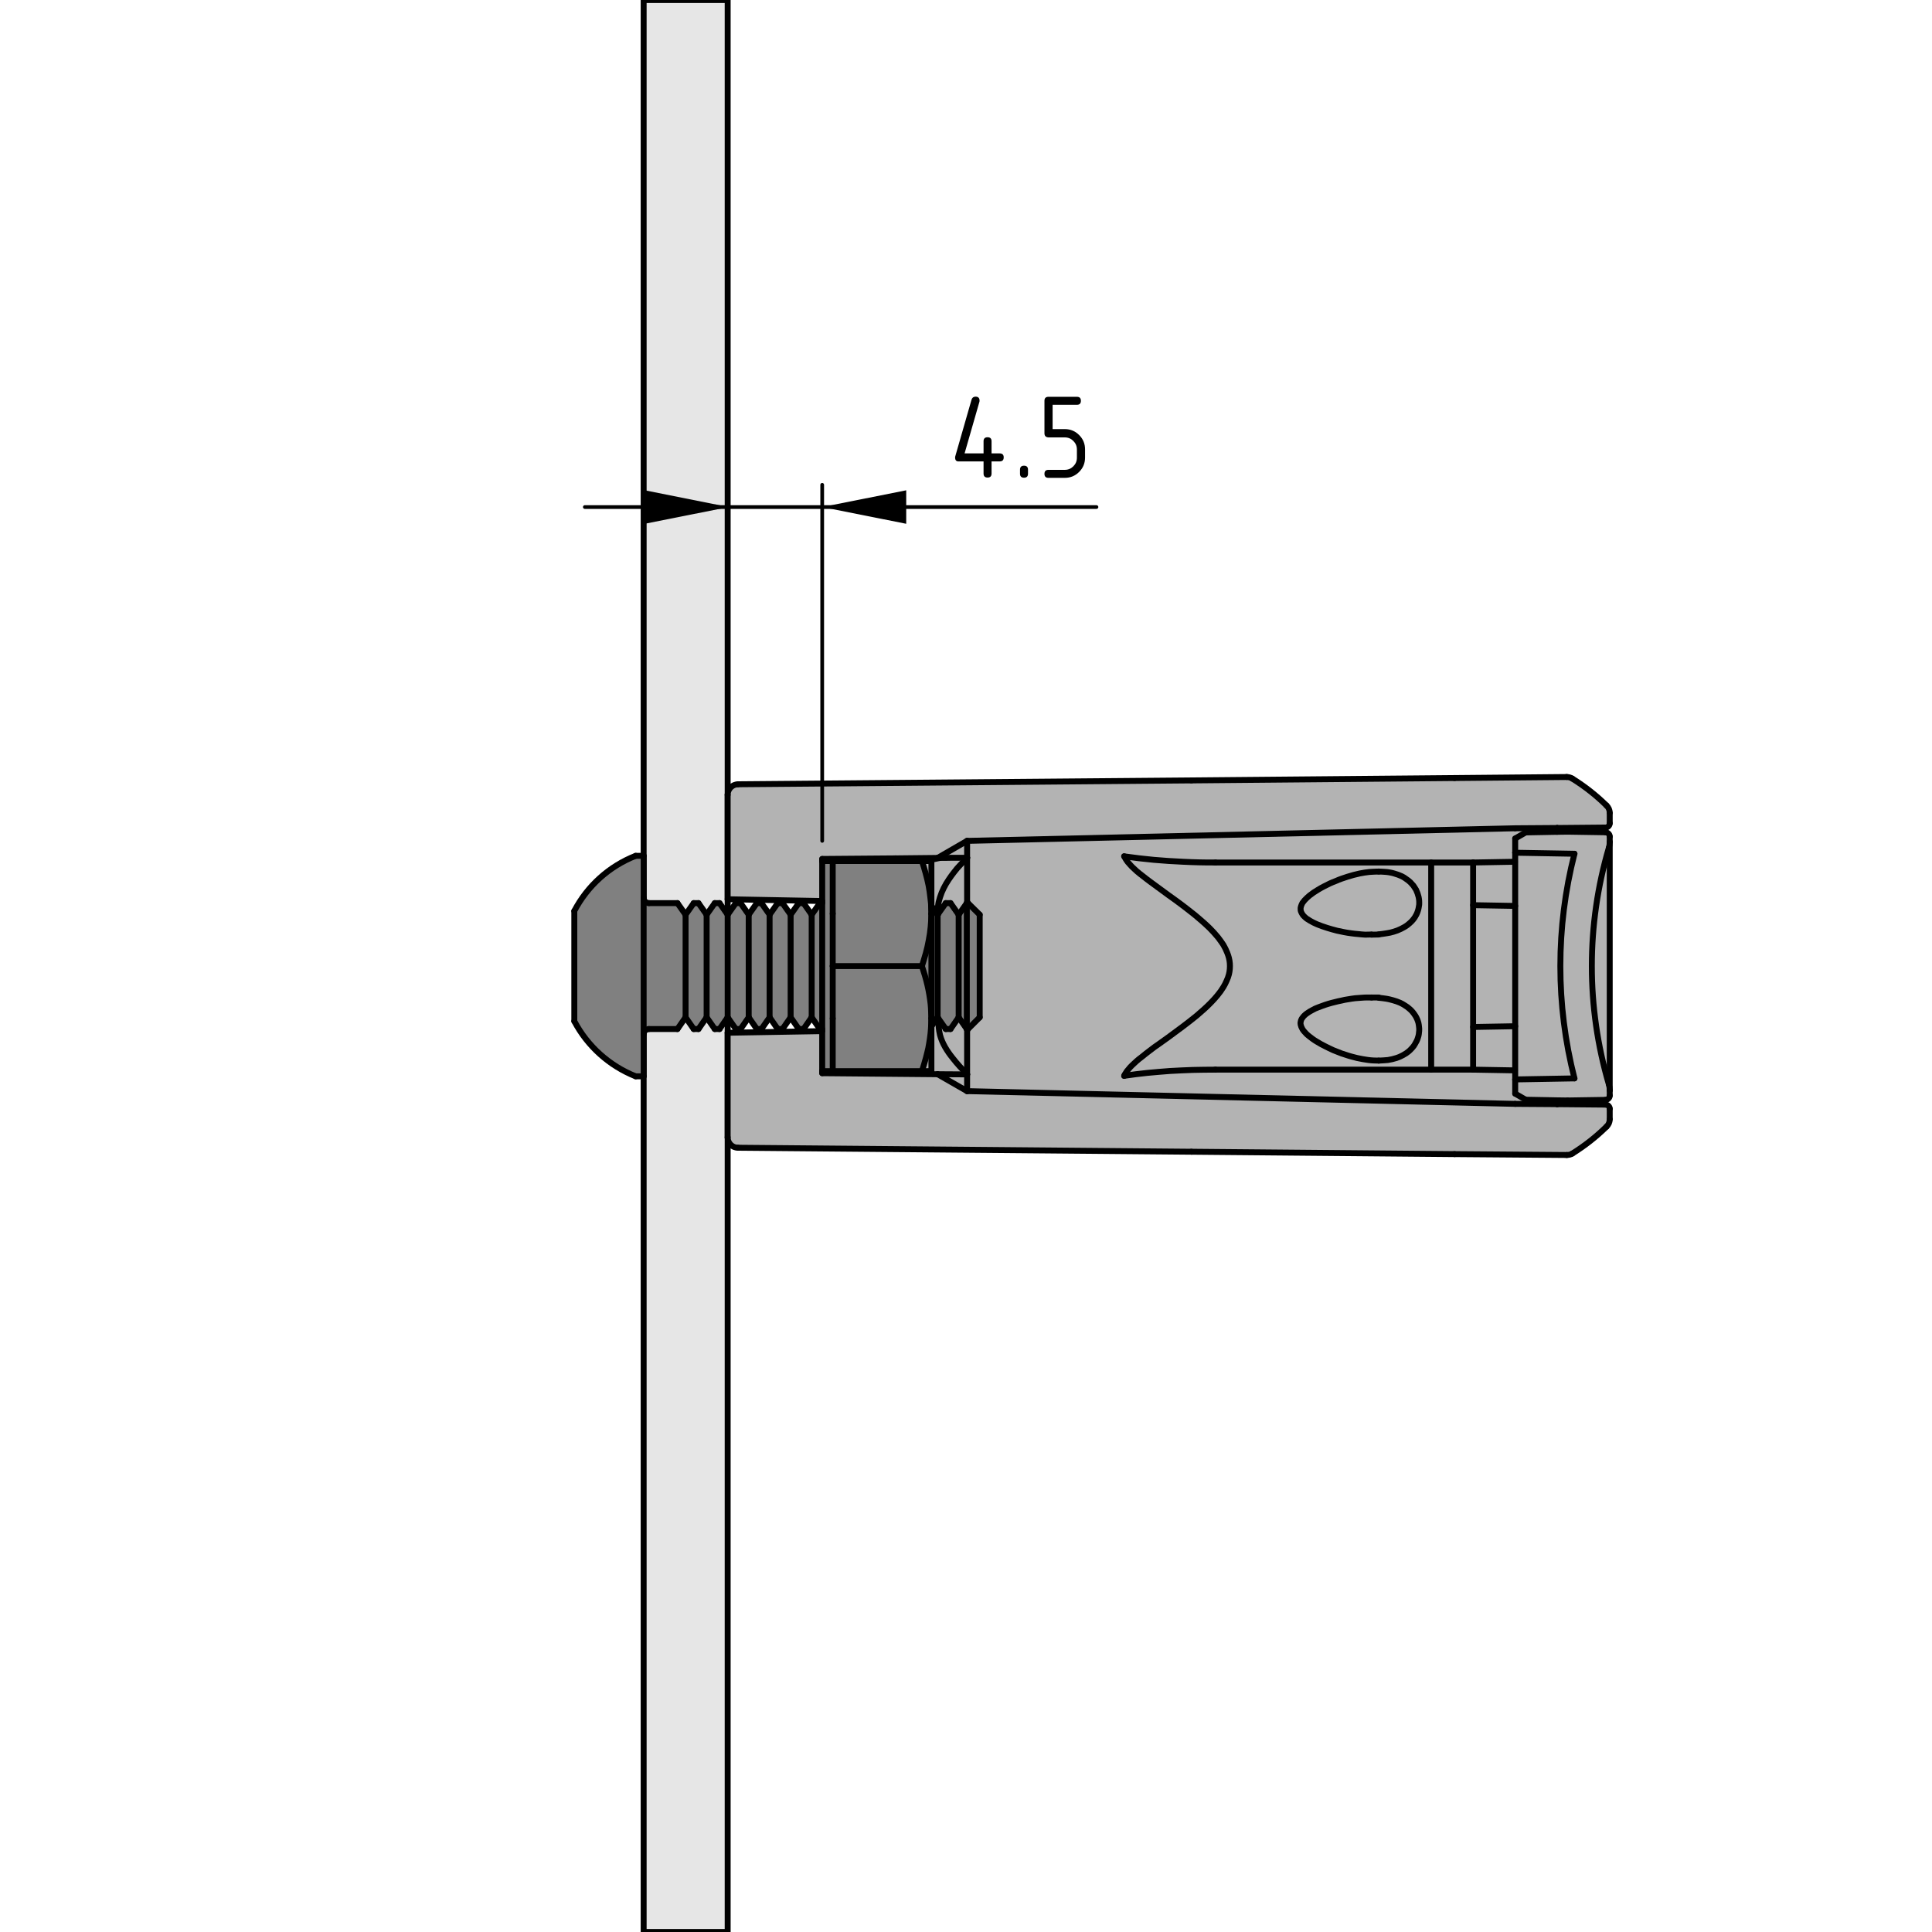 <?xml version="1.0" encoding="utf-8"?>
<!-- Generator: Adobe Illustrator 19.2.1, SVG Export Plug-In . SVG Version: 6.00 Build 0)  -->
<svg version="1.1" xmlns="http://www.w3.org/2000/svg" xmlns:xlink="http://www.w3.org/1999/xlink" x="0px" y="0px"
	 viewBox="0 0 130.39 130.39" style="enable-background:new 0 0 130.39 130.39;" xml:space="preserve">
<style type="text/css">
	.st0{fill:#E6E6E6;stroke:#000000;stroke-width:0.4;stroke-linecap:round;stroke-linejoin:round;}
	.st1{fill:#B3B3B3;}
	.st2{fill:#808080;}
	.st3{fill:none;stroke:#000000;stroke-width:0.4;stroke-linecap:round;stroke-linejoin:round;stroke-miterlimit:10;}
	.st4{fill:none;stroke:#000000;stroke-width:0.25;stroke-linecap:round;stroke-linejoin:round;stroke-miterlimit:10;}
</style>
<g id="Kontur">
	<rect x="43.44" class="st0" width="5.67" height="130.39"/>
	<g id="XMLID_1_">
		<g>
			<path class="st1" d="M108.64,74.83v0.71c0,0.19-0.08,0.37-0.22,0.5c-0.7,0.69-1.47,1.29-2.3,1.81c-0.11,0.07-0.24,0.1-0.38,0.1
				l-7.57-0.06l-17.76-0.16l-30.6-0.27c-0.39,0-0.7-0.31-0.7-0.7V69.7l6.38-0.11v2.7v0.14l7.79,0.07l1.99,1.14l36.99,0.86l2.83,0.02
				l3.27,0.03C108.51,74.55,108.64,74.68,108.64,74.83z"/>
			<path class="st1" d="M108.64,73.58v0.36c0,0.16-0.13,0.28-0.28,0.29l-2.56,0.04l-0.71-0.01l-2.12-0.04l-0.71-0.41v-0.96l4-0.07
				c-1.27-4.97-1.27-10.19,0-15.16l-4-0.07v-0.96l0.71-0.41l2.12-0.04l0.71-0.01l2.56,0.04c0.15,0.01,0.28,0.13,0.28,0.29v0.36
				c0,0.13-0.02,0.27-0.06,0.4c-1.53,5.21-1.53,10.75,0,15.96C108.62,73.31,108.64,73.45,108.64,73.58z"/>
			<path class="st1" d="M108.64,56.82v16.76c0-0.13-0.02-0.27-0.06-0.4c-1.53-5.21-1.53-10.75,0-15.96
				C108.62,57.09,108.64,56.95,108.64,56.82z"/>
			<path class="st1" d="M108.64,54.86v0.7c0,0.16-0.13,0.29-0.28,0.29l-3.27,0.03l-2.83,0.02l-36.99,0.85l-1.99,1.15l-2.83,0.03
				l-4.96,0.04v0.14v2.7l-6.38-0.12v-7.05c0-0.39,0.31-0.7,0.7-0.71l30.6-0.26l17.76-0.16l7.57-0.07c0.14,0,0.27,0.04,0.38,0.11
				c0.83,0.52,1.6,1.12,2.3,1.81C108.56,54.49,108.64,54.67,108.64,54.86z"/>
			<path class="st1" d="M102.26,57.55l4,0.07c-1.27,4.97-1.27,10.19,0,15.16l-4,0.07v-0.61v-2.98v-8.12v-2.98V57.55z"/>
			<path class="st1" d="M105.09,74.26v0.26l-2.83-0.02l-36.99-0.86v-1.13v-3.06h0.06l0.79-0.79v-6.93l-0.79-0.78h-0.06v-3.06v-1.14
				l36.99-0.85l2.83-0.02v0.26l-2.12,0.04l-0.71,0.41v0.96v0.61h-0.02l-2.82,0.05c-0.94,0-1.88,0-2.83,0c-1,0-2,0-3.01,0
				c-1.94,0-3.89,0-5.84,0c-0.95,0-1.9,0-2.85,0c-0.96,0-1.91,0-2.86,0c-0.37,0-0.73,0-1.09-0.01c-0.37-0.01-0.73-0.02-1.09-0.04
				c-0.66-0.03-1.32-0.07-1.98-0.13c-0.65-0.06-1.31-0.14-1.96-0.23c-0.02,0-0.03-0.01-0.04-0.01c0.07,0.13,0.13,0.25,0.23,0.37
				c0.01,0.02,0.02,0.04,0.04,0.05c0.08,0.1,0.17,0.19,0.26,0.29c0.1,0.1,0.2,0.19,0.31,0.29c0.14,0.12,0.29,0.24,0.45,0.36
				c0.07,0.06,0.15,0.12,0.23,0.18c0.08,0.06,0.16,0.12,0.24,0.18c0.16,0.12,0.32,0.24,0.49,0.36c0.24,0.18,0.49,0.36,0.75,0.55
				c0.25,0.18,0.51,0.36,0.76,0.55c0.23,0.17,0.46,0.35,0.69,0.53c0.23,0.17,0.45,0.36,0.67,0.55c0.22,0.18,0.43,0.38,0.64,0.58
				c0.2,0.2,0.4,0.42,0.58,0.64c0.12,0.16,0.24,0.32,0.35,0.49c0.1,0.17,0.19,0.35,0.26,0.53c0.05,0.12,0.09,0.24,0.12,0.36
				c0.03,0.12,0.05,0.24,0.06,0.36c0.01,0.13,0.01,0.26,0,0.38c-0.01,0.13-0.03,0.25-0.06,0.37c-0.04,0.15-0.09,0.3-0.16,0.44
				c-0.06,0.14-0.13,0.28-0.21,0.41c-0.12,0.2-0.25,0.38-0.4,0.56c-0.14,0.17-0.29,0.34-0.45,0.5c-0.3,0.31-0.63,0.6-0.96,0.88
				c-0.32,0.26-0.64,0.51-0.96,0.75c-0.32,0.24-0.65,0.48-0.96,0.71c-0.21,0.15-0.42,0.3-0.63,0.45c-0.1,0.07-0.2,0.14-0.3,0.21
				c-0.1,0.08-0.2,0.15-0.29,0.22c-0.2,0.15-0.38,0.29-0.56,0.44c-0.13,0.09-0.24,0.19-0.36,0.29c-0.05,0.05-0.1,0.09-0.15,0.14
				c-0.05,0.05-0.1,0.1-0.15,0.14c-0.1,0.1-0.19,0.19-0.26,0.29c-0.06,0.06-0.11,0.13-0.15,0.2c-0.05,0.06-0.08,0.13-0.11,0.19
				c0,0.01-0.01,0.02-0.01,0.03c0.01-0.01,0.02-0.01,0.04-0.01c0.5-0.07,1.01-0.14,1.52-0.19c0.51-0.05,1.02-0.09,1.53-0.13
				c0.51-0.03,1.02-0.05,1.53-0.07c0.51-0.01,1.02-0.02,1.54-0.02c1.9,0,3.81,0,5.71,0c2.96,0,5.9,0,8.85,0c0.94,0,1.89,0,2.83,0
				l2.82,0.05h0.02v0.61v0.96l0.71,0.41L105.09,74.26z"/>
			<polygon class="st1" points="102.26,69.26 102.26,72.24 102.24,72.24 99.42,72.19 99.42,69.31 			"/>
			<polygon class="st1" points="102.26,61.14 102.26,69.26 99.42,69.31 99.42,61.09 			"/>
			<polygon class="st1" points="102.26,58.16 102.26,61.14 99.42,61.09 99.42,58.21 102.24,58.16 			"/>
			<path class="st1" d="M99.42,69.31v2.88c-0.94,0-1.89,0-2.83,0V58.21c0.95,0,1.89,0,2.83,0v2.88V69.31z"/>
			<path class="st1" d="M91.86,67.34c-0.13,0.01-0.27,0.02-0.4,0.03c-0.15,0.02-0.31,0.04-0.47,0.07c-0.15,0.02-0.31,0.05-0.46,0.09
				c-0.15,0.03-0.3,0.06-0.44,0.1c-0.15,0.03-0.3,0.08-0.45,0.12c-0.15,0.05-0.3,0.09-0.44,0.15c-0.15,0.05-0.29,0.11-0.44,0.17
				c-0.06,0.03-0.12,0.07-0.19,0.1c-0.12,0.06-0.25,0.14-0.36,0.22c-0.06,0.04-0.11,0.08-0.16,0.13c-0.04,0.04-0.08,0.07-0.11,0.12
				c-0.03,0.04-0.06,0.08-0.09,0.12c-0.01,0.03-0.03,0.06-0.04,0.09s-0.02,0.06-0.02,0.09c-0.01,0.03-0.02,0.07-0.02,0.11
				c0,0.03,0.01,0.07,0.01,0.1c0.01,0.04,0.02,0.07,0.03,0.1c0.01,0.04,0.02,0.07,0.04,0.1c0.02,0.04,0.04,0.08,0.06,0.12
				c0.05,0.08,0.11,0.15,0.17,0.21c0.03,0.04,0.06,0.07,0.09,0.1c0.07,0.06,0.13,0.12,0.2,0.17c0.07,0.06,0.14,0.11,0.21,0.16
				c0.09,0.07,0.19,0.13,0.29,0.19c0.18,0.11,0.37,0.22,0.56,0.31c0.19,0.1,0.37,0.18,0.56,0.27c0.19,0.08,0.37,0.15,0.56,0.22
				c0.09,0.03,0.19,0.06,0.28,0.09c0.13,0.05,0.26,0.08,0.39,0.12c0.25,0.07,0.5,0.13,0.75,0.17c0.24,0.04,0.48,0.08,0.72,0.09
				c0.12,0,0.24,0.01,0.36,0.01c0.21-0.01,0.42-0.02,0.62-0.04c0.2-0.03,0.4-0.08,0.59-0.14c0.15-0.05,0.29-0.11,0.43-0.19
				c0.14-0.07,0.27-0.16,0.39-0.26c0.08-0.07,0.16-0.15,0.24-0.24c0.07-0.08,0.14-0.17,0.19-0.27c0.08-0.13,0.15-0.27,0.19-0.42
				c0.05-0.14,0.07-0.3,0.08-0.45c0.01-0.09,0-0.18-0.01-0.27c-0.01-0.09-0.02-0.17-0.04-0.26c-0.04-0.16-0.11-0.32-0.19-0.46
				c-0.06-0.1-0.13-0.19-0.2-0.28c-0.06-0.08-0.14-0.15-0.22-0.22c-0.09-0.08-0.19-0.16-0.3-0.22c-0.1-0.07-0.21-0.13-0.32-0.18
				c-0.15-0.07-0.31-0.12-0.48-0.17c-0.08-0.02-0.15-0.04-0.23-0.06c-0.09-0.02-0.17-0.04-0.25-0.05c-0.16-0.03-0.33-0.04-0.49-0.06
				H91.86z M96.59,58.21v13.98c-2.95,0-5.89,0-8.85,0c-1.9,0-3.81,0-5.71,0c-0.52,0-1.03,0.01-1.54,0.02
				c-0.51,0.02-1.02,0.04-1.53,0.07c-0.51,0.04-1.02,0.08-1.53,0.13c-0.51,0.05-1.02,0.12-1.52,0.19c-0.02,0-0.03,0-0.04,0.01
				c0-0.01,0.01-0.02,0.01-0.03c0.03-0.06,0.06-0.13,0.11-0.19c0.04-0.07,0.09-0.14,0.15-0.2c0.07-0.1,0.16-0.19,0.26-0.29
				c0.05-0.04,0.1-0.09,0.15-0.14c0.05-0.05,0.1-0.09,0.15-0.14c0.12-0.1,0.23-0.2,0.36-0.29c0.18-0.15,0.36-0.29,0.56-0.44
				c0.09-0.07,0.19-0.14,0.29-0.22c0.1-0.07,0.2-0.14,0.3-0.21c0.21-0.15,0.42-0.3,0.63-0.45c0.31-0.23,0.64-0.47,0.96-0.71
				c0.32-0.24,0.64-0.49,0.96-0.75c0.33-0.28,0.66-0.57,0.96-0.88c0.16-0.16,0.31-0.33,0.45-0.5c0.15-0.18,0.28-0.36,0.4-0.56
				c0.08-0.13,0.15-0.27,0.21-0.41c0.07-0.14,0.12-0.29,0.16-0.44c0.03-0.12,0.05-0.24,0.06-0.37c0.01-0.12,0.01-0.25,0-0.38
				c-0.01-0.12-0.03-0.24-0.06-0.36c-0.03-0.12-0.07-0.24-0.12-0.36c-0.07-0.18-0.16-0.36-0.26-0.53c-0.11-0.17-0.23-0.33-0.35-0.49
				c-0.18-0.22-0.38-0.44-0.58-0.64c-0.21-0.2-0.42-0.4-0.64-0.58c-0.22-0.19-0.44-0.38-0.67-0.55c-0.23-0.18-0.46-0.36-0.69-0.53
				c-0.25-0.19-0.51-0.37-0.76-0.55c-0.26-0.19-0.51-0.37-0.75-0.55c-0.17-0.12-0.33-0.24-0.49-0.36c-0.08-0.06-0.16-0.12-0.24-0.18
				c-0.08-0.06-0.16-0.12-0.23-0.18c-0.16-0.12-0.31-0.24-0.45-0.36c-0.11-0.1-0.21-0.19-0.31-0.29c-0.09-0.1-0.18-0.19-0.26-0.29
				c-0.02-0.01-0.03-0.03-0.04-0.05c-0.1-0.12-0.16-0.24-0.23-0.37c0.01,0,0.02,0.01,0.04,0.01c0.65,0.09,1.31,0.17,1.96,0.23
				c0.66,0.06,1.32,0.1,1.98,0.13c0.36,0.02,0.72,0.03,1.09,0.04c0.36,0.01,0.72,0.01,1.09,0.01c0.95,0,1.9,0,2.86,0
				c0.95,0,1.9,0,2.85,0c1.95,0,3.9,0,5.84,0C94.59,58.21,95.59,58.21,96.59,58.21z M95.78,61.06c0-0.09,0.01-0.18,0-0.27
				c-0.01-0.09-0.02-0.18-0.04-0.26c-0.04-0.17-0.1-0.33-0.17-0.48c-0.06-0.1-0.12-0.19-0.18-0.28c-0.07-0.08-0.14-0.16-0.21-0.23
				c-0.09-0.08-0.18-0.16-0.28-0.22c-0.09-0.07-0.19-0.13-0.29-0.18c-0.17-0.08-0.34-0.14-0.52-0.19c-0.08-0.03-0.17-0.04-0.25-0.06
				c-0.09-0.02-0.18-0.03-0.26-0.04c-0.18-0.02-0.36-0.02-0.53-0.03c-0.22,0.01-0.43,0.01-0.64,0.03s-0.43,0.06-0.64,0.1
				c-0.28,0.06-0.55,0.13-0.83,0.22c-0.13,0.04-0.26,0.09-0.39,0.13c-0.14,0.05-0.27,0.1-0.4,0.16c-0.27,0.1-0.53,0.22-0.79,0.36
				c-0.14,0.07-0.28,0.15-0.41,0.23c-0.07,0.04-0.13,0.08-0.19,0.12c-0.07,0.04-0.13,0.08-0.19,0.13c-0.13,0.09-0.25,0.18-0.36,0.29
				c-0.11,0.1-0.22,0.22-0.31,0.35c-0.04,0.08-0.08,0.16-0.1,0.24c-0.02,0.07-0.03,0.14-0.02,0.21c0,0.08,0.03,0.16,0.07,0.23
				c0.03,0.07,0.08,0.13,0.13,0.19c0.06,0.07,0.14,0.13,0.21,0.19c0.08,0.05,0.16,0.1,0.24,0.15c0.15,0.09,0.3,0.16,0.46,0.23
				c0.22,0.09,0.44,0.17,0.67,0.24c0.22,0.07,0.44,0.13,0.67,0.19c0.33,0.07,0.65,0.14,0.98,0.18c0.15,0.02,0.31,0.04,0.46,0.05
				c0.16,0.02,0.31,0.03,0.47,0.04c0.14,0,0.28-0.01,0.42-0.01l0.49-0.01c0.17-0.02,0.34-0.04,0.51-0.07
				c0.17-0.02,0.33-0.06,0.5-0.11s0.33-0.11,0.49-0.19c0.16-0.08,0.31-0.16,0.45-0.27c0.09-0.07,0.18-0.15,0.26-0.23
				c0.08-0.08,0.15-0.17,0.22-0.27c0.08-0.12,0.15-0.26,0.2-0.41C95.73,61.37,95.76,61.21,95.78,61.06z"/>
			<path class="st1" d="M95.77,69.3c0.01,0.09,0.02,0.18,0.01,0.27c-0.01,0.15-0.03,0.31-0.08,0.45c-0.04,0.15-0.11,0.29-0.19,0.42
				c-0.05,0.1-0.12,0.19-0.19,0.27c-0.08,0.09-0.16,0.17-0.24,0.24c-0.12,0.1-0.25,0.19-0.39,0.26c-0.14,0.08-0.28,0.14-0.43,0.19
				c-0.19,0.06-0.39,0.11-0.59,0.14c-0.2,0.02-0.41,0.03-0.62,0.04c-0.12,0-0.24-0.01-0.36-0.01c-0.24-0.01-0.48-0.05-0.72-0.09
				c-0.25-0.04-0.5-0.1-0.75-0.17c-0.13-0.04-0.26-0.07-0.39-0.12c-0.09-0.03-0.19-0.06-0.28-0.09c-0.19-0.07-0.37-0.14-0.56-0.22
				c-0.19-0.09-0.37-0.17-0.56-0.27c-0.19-0.09-0.38-0.2-0.56-0.31c-0.1-0.06-0.2-0.12-0.29-0.19c-0.07-0.05-0.14-0.1-0.21-0.16
				c-0.07-0.05-0.13-0.11-0.2-0.17c-0.03-0.03-0.06-0.06-0.09-0.1c-0.06-0.06-0.12-0.13-0.17-0.21c-0.02-0.04-0.04-0.08-0.06-0.12
				c-0.02-0.03-0.03-0.06-0.04-0.1c-0.01-0.03-0.02-0.06-0.03-0.1c0-0.03-0.01-0.07-0.01-0.1c0-0.04,0.01-0.08,0.02-0.11
				c0-0.03,0.01-0.06,0.02-0.09s0.03-0.06,0.04-0.09c0.03-0.04,0.06-0.08,0.09-0.12c0.03-0.05,0.07-0.08,0.11-0.12
				c0.05-0.05,0.1-0.09,0.16-0.13c0.11-0.08,0.24-0.16,0.36-0.22c0.07-0.03,0.13-0.07,0.19-0.1c0.15-0.06,0.29-0.12,0.44-0.17
				c0.14-0.06,0.29-0.1,0.44-0.15c0.15-0.04,0.3-0.09,0.45-0.12c0.14-0.04,0.29-0.07,0.44-0.1c0.15-0.04,0.31-0.07,0.46-0.09
				c0.16-0.03,0.32-0.05,0.47-0.07c0.13-0.01,0.27-0.02,0.4-0.03h1.19c0.16,0.02,0.33,0.03,0.49,0.06c0.08,0.01,0.16,0.03,0.25,0.05
				c0.08,0.02,0.15,0.04,0.23,0.06c0.17,0.05,0.33,0.1,0.48,0.17c0.11,0.05,0.22,0.11,0.32,0.18c0.11,0.06,0.21,0.14,0.3,0.22
				c0.08,0.07,0.16,0.14,0.22,0.22c0.07,0.09,0.14,0.18,0.2,0.28c0.08,0.14,0.15,0.3,0.19,0.46C95.75,69.13,95.76,69.21,95.77,69.3z
				"/>
			<path class="st1" d="M95.78,60.79c0.01,0.09,0,0.18,0,0.27c-0.02,0.15-0.05,0.31-0.1,0.45c-0.05,0.15-0.12,0.29-0.2,0.41
				c-0.07,0.1-0.14,0.19-0.22,0.27c-0.08,0.08-0.17,0.16-0.26,0.23c-0.14,0.11-0.29,0.19-0.45,0.27c-0.16,0.08-0.32,0.14-0.49,0.19
				s-0.33,0.09-0.5,0.11c-0.17,0.03-0.34,0.05-0.51,0.07l-0.49,0.01c-0.14,0-0.28,0.01-0.42,0.01c-0.16-0.01-0.31-0.02-0.47-0.04
				c-0.15-0.01-0.31-0.03-0.46-0.05c-0.33-0.04-0.65-0.11-0.98-0.18c-0.23-0.06-0.45-0.12-0.67-0.19c-0.23-0.07-0.45-0.15-0.67-0.24
				c-0.16-0.07-0.31-0.14-0.46-0.23c-0.08-0.05-0.16-0.1-0.24-0.15c-0.07-0.06-0.15-0.12-0.21-0.19c-0.05-0.06-0.1-0.12-0.13-0.19
				c-0.04-0.07-0.07-0.15-0.07-0.23c-0.01-0.07,0-0.14,0.02-0.21c0.02-0.08,0.06-0.16,0.1-0.24c0.09-0.13,0.2-0.25,0.31-0.35
				c0.11-0.11,0.23-0.2,0.36-0.29c0.06-0.05,0.12-0.09,0.19-0.13c0.06-0.04,0.12-0.08,0.19-0.12c0.13-0.08,0.27-0.16,0.41-0.23
				c0.26-0.14,0.52-0.26,0.79-0.36c0.13-0.06,0.26-0.11,0.4-0.16c0.13-0.04,0.26-0.09,0.39-0.13c0.28-0.09,0.55-0.16,0.83-0.22
				c0.21-0.04,0.43-0.08,0.64-0.1s0.42-0.02,0.64-0.03c0.17,0.01,0.35,0.01,0.53,0.03c0.08,0.01,0.17,0.02,0.26,0.04
				c0.08,0.02,0.17,0.03,0.25,0.06c0.18,0.05,0.35,0.11,0.52,0.19c0.1,0.05,0.2,0.11,0.29,0.18c0.1,0.06,0.19,0.14,0.28,0.22
				c0.07,0.07,0.14,0.15,0.21,0.23c0.06,0.09,0.12,0.18,0.18,0.28c0.07,0.15,0.13,0.31,0.17,0.48
				C95.76,60.61,95.77,60.7,95.78,60.79z"/>
			<polygon class="st2" points="66.12,61.73 66.12,68.66 65.33,69.45 65.27,69.45 65.25,69.45 65.25,60.95 65.27,60.95 65.33,60.95 
							"/>
			<path class="st1" d="M65.27,72.51v1.13l-1.99-1.14c0.01,0,0.01,0,0.02,0c0.04,0,0.19,0,0.39,0
				C64.08,72.5,64.67,72.51,65.27,72.51z"/>
			<path class="st1" d="M65.27,69.45v3.06c-0.34-0.36-0.68-0.72-0.98-1.11c-0.38-0.47-0.7-0.99-0.85-1.55
				c-0.09-0.36-0.11-0.75-0.12-1.13l0.51,0.73h0.32l0.55-0.79l0.55,0.79H65.27z"/>
			<path class="st1" d="M65.27,57.89v3.06h-0.02l-0.55,0.78l-0.55-0.78h-0.32L63.3,61.7c-0.01-0.16-0.01-0.32,0-0.48
				c0.01-0.11,0.03-0.23,0.05-0.34c0.03-0.11,0.06-0.22,0.09-0.32c0.07-0.22,0.15-0.42,0.25-0.62c0.1-0.2,0.21-0.39,0.34-0.58
				c0.11-0.17,0.24-0.34,0.37-0.51c0.13-0.17,0.27-0.34,0.42-0.49C64.97,58.2,65.12,58.04,65.27,57.89z"/>
			<path class="st1" d="M65.27,56.75v1.14c-0.34,0-0.68,0-0.98,0c-0.36,0.01-0.66,0.01-0.83,0.01c-0.01,0-0.01,0-0.02,0
				c-0.09,0-0.12,0-0.16,0L65.27,56.75z"/>
			<path class="st1" d="M65.27,57.89c-0.15,0.15-0.3,0.31-0.45,0.47c-0.15,0.15-0.29,0.32-0.42,0.49c-0.13,0.17-0.26,0.34-0.37,0.51
				c-0.13,0.19-0.24,0.38-0.34,0.58c-0.1,0.2-0.18,0.4-0.25,0.62c-0.03,0.1-0.06,0.21-0.09,0.32c-0.02,0.11-0.04,0.23-0.05,0.34
				c-0.01,0.16-0.01,0.32,0,0.48v0.01l-0.02,0.02l-0.42-0.6v-3.02c-0.01,0-0.02,0-0.05,0c-0.03,0-0.08,0-0.14,0
				c-0.06,0-0.14,0-0.22,0l0.99-0.21c0.01,0,0.01,0,0.02,0c0.17,0,0.47,0,0.83-0.01C64.59,57.89,64.93,57.89,65.27,57.89z"/>
			<path class="st1" d="M65.27,72.51c-0.6,0-1.19-0.01-1.58-0.01c-0.2,0-0.35,0-0.39,0c-0.01,0-0.01,0-0.02,0l-7.79-0.07v-0.14h0.71
				h6.02c0.09,0,0.18,0,0.25,0c0.08,0,0.14,0,0.2,0c0.1,0,0.17,0,0.19,0v-3.02l0.42-0.61l0.04,0.06c0.01,0.38,0.03,0.77,0.12,1.13
				c0.15,0.56,0.47,1.08,0.85,1.55C64.59,71.79,64.93,72.15,65.27,72.51z"/>
			<polygon class="st2" points="65.25,60.95 65.25,69.45 64.7,68.66 64.7,61.73 			"/>
			<polygon class="st2" points="64.7,61.73 64.7,68.66 64.15,69.45 63.83,69.45 63.32,68.72 63.28,68.66 63.28,61.73 63.3,61.71 
				63.3,61.7 63.83,60.95 64.15,60.95 			"/>
			<polygon class="st2" points="63.28,61.73 63.28,68.66 62.86,69.27 62.86,68.74 62.86,68.66 62.86,61.73 62.86,61.66 62.86,61.13 
							"/>
			<path class="st1" d="M62.86,69.27v3.02c-0.02,0-0.09,0-0.19,0c-0.06,0-0.12,0-0.2,0c-0.07,0-0.16,0-0.25,0
				c0.1-0.3,0.19-0.6,0.27-0.9c0.06-0.22,0.11-0.43,0.16-0.65c0.04-0.22,0.08-0.44,0.11-0.66c0.03-0.22,0.06-0.44,0.07-0.66
				c0.02-0.23,0.02-0.45,0.03-0.68V69.27z"/>
			<path class="st2" d="M62.86,61.73v6.93c-0.01-0.13-0.01-0.27-0.02-0.4c0-0.16-0.02-0.32-0.03-0.48c-0.05-0.44-0.12-0.87-0.22-1.3
				s-0.23-0.86-0.37-1.28c0.09-0.29,0.18-0.57,0.26-0.86c0.08-0.29,0.15-0.58,0.2-0.88c0.06-0.29,0.1-0.59,0.13-0.89
				C62.84,62.28,62.85,62.01,62.86,61.73z"/>
			<path class="st1" d="M62.86,61.13v0.53c0-0.09,0-0.17-0.01-0.26c0-0.27-0.02-0.55-0.06-0.82c-0.03-0.28-0.07-0.55-0.12-0.82
				c-0.06-0.28-0.12-0.56-0.2-0.83c-0.07-0.27-0.16-0.55-0.25-0.82c0.07,0,0.13,0,0.19,0c0.01,0,0.03,0,0.04,0c0.08,0,0.16,0,0.22,0
				c0.06,0,0.11,0,0.14,0c0.03,0,0.04,0,0.05,0V61.13z"/>
			<path class="st2" d="M62.85,61.4c0.01,0.09,0.01,0.17,0.01,0.26v0.07c-0.01,0.28-0.02,0.55-0.05,0.84
				c-0.03,0.3-0.07,0.6-0.13,0.89c-0.05,0.3-0.12,0.59-0.2,0.88c-0.08,0.29-0.17,0.57-0.26,0.86H56.2v-3.54v-3.55h4.25h1.77
				c0.09,0.27,0.18,0.55,0.25,0.82c0.08,0.27,0.14,0.55,0.2,0.83c0.05,0.27,0.09,0.54,0.12,0.82C62.83,60.85,62.85,61.13,62.85,61.4
				z"/>
			<path class="st2" d="M62.86,68.66v0.08c-0.01,0.23-0.01,0.45-0.03,0.68c-0.01,0.22-0.04,0.44-0.07,0.66
				c-0.03,0.22-0.07,0.44-0.11,0.66c-0.05,0.22-0.1,0.43-0.16,0.65c-0.08,0.3-0.17,0.6-0.27,0.9H56.2v-3.55V65.2h6.02
				c0.14,0.42,0.27,0.85,0.37,1.28s0.17,0.86,0.22,1.3c0.01,0.16,0.03,0.32,0.03,0.48C62.85,68.39,62.85,68.53,62.86,68.66z"/>
			<polygon class="st2" points="56.2,68.74 56.2,72.29 55.49,72.29 55.49,69.59 55.49,69.45 55.49,60.95 55.49,60.81 55.49,58.11 
				56.2,58.11 56.2,61.66 56.2,65.2 			"/>
			<polygon class="st2" points="55.49,60.95 55.49,69.45 55.33,69.45 54.78,68.66 54.78,61.73 55.33,60.95 			"/>
			<polygon class="st2" points="54.78,61.73 54.78,68.66 54.23,69.45 53.91,69.45 53.36,68.66 53.36,61.73 53.91,60.95 54.23,60.95 
							"/>
			<polygon class="st2" points="53.36,61.73 53.36,68.66 52.81,69.45 52.49,69.45 51.94,68.66 51.94,61.73 52.49,60.95 52.81,60.95 
							"/>
			<polygon class="st2" points="51.94,61.73 51.94,68.66 51.39,69.45 51.08,69.45 50.53,68.66 50.53,61.73 51.08,60.95 51.39,60.95 
							"/>
			<polygon class="st2" points="50.53,61.73 50.53,68.66 49.98,69.45 49.66,69.45 49.11,68.66 49.11,61.73 49.66,60.95 49.98,60.95 
							"/>
			<polygon class="st2" points="49.11,61.73 49.11,68.66 48.56,69.45 48.24,69.45 47.69,68.66 47.69,61.73 48.24,60.95 48.56,60.95 
							"/>
			<polygon class="st2" points="47.69,61.73 47.69,68.66 47.14,69.45 46.82,69.45 46.27,68.66 46.27,61.73 46.82,60.95 47.14,60.95 
							"/>
			<path class="st2" d="M46.27,61.73v6.93l-0.55,0.79h-1.93c-0.19,0-0.35,0.16-0.35,0.36v-9.22c0,0.2,0.16,0.36,0.35,0.36h1.93
				L46.27,61.73z"/>
			<path class="st2" d="M43.44,69.81v2.83H42.9c-1.78-0.71-3.25-2.03-4.14-3.72v-7.44c0.89-1.7,2.36-3.02,4.14-3.72h0.54v2.83V69.81
				z"/>
		</g>
		<g>
			<line class="st3" x1="62.45" y1="58.11" x2="63.44" y2="57.9"/>
			<line class="st3" x1="92.56" y1="63.08" x2="93.05" y2="63.07"/>
			<line class="st3" x1="93.05" y1="67.32" x2="92.57" y2="67.32"/>
			<line class="st3" x1="99.42" y1="69.31" x2="102.26" y2="69.26"/>
			<line class="st3" x1="102.26" y1="61.14" x2="99.42" y2="61.09"/>
			<path class="st3" d="M38.76,68.92c0.89,1.69,2.36,3.01,4.14,3.72"/>
			<path class="st3" d="M42.9,57.76c-1.78,0.7-3.25,2.02-4.14,3.72"/>
			<line class="st3" x1="42.9" y1="72.64" x2="43.44" y2="72.64"/>
			<line class="st3" x1="43.44" y1="57.76" x2="42.9" y2="57.76"/>
			<path class="st3" d="M43.79,69.45c-0.19,0-0.35,0.16-0.35,0.36"/>
			<path class="st3" d="M43.44,60.59c0,0.2,0.16,0.36,0.35,0.36"/>
			<line class="st3" x1="63.3" y1="61.71" x2="63.28" y2="61.73"/>
			<line class="st3" x1="63.83" y1="60.95" x2="63.3" y2="61.7"/>
			<polyline class="st3" points="63.28,68.66 63.32,68.72 63.83,69.45 			"/>
			<polyline class="st3" points="65.25,69.45 65.27,69.45 65.33,69.45 			"/>
			<polyline class="st3" points="65.33,60.95 65.27,60.95 65.25,60.95 			"/>
			<line class="st3" x1="65.33" y1="69.45" x2="66.12" y2="68.66"/>
			<line class="st3" x1="66.12" y1="61.73" x2="65.33" y2="60.95"/>
			<line class="st3" x1="64.15" y1="69.45" x2="64.7" y2="68.66"/>
			<line class="st3" x1="64.7" y1="61.73" x2="64.15" y2="60.95"/>
			<line class="st3" x1="65.25" y1="60.95" x2="64.7" y2="61.73"/>
			<line class="st3" x1="64.7" y1="68.66" x2="65.25" y2="69.45"/>
			<line class="st3" x1="62.86" y1="69.27" x2="63.28" y2="68.66"/>
			<line class="st3" x1="63.28" y1="61.73" x2="62.86" y2="61.13"/>
			<line class="st3" x1="63.83" y1="69.45" x2="64.15" y2="69.45"/>
			<line class="st3" x1="64.15" y1="60.95" x2="63.83" y2="60.95"/>
			<line class="st3" x1="55.33" y1="69.45" x2="55.49" y2="69.45"/>
			<line class="st3" x1="55.49" y1="60.95" x2="55.33" y2="60.95"/>
			<line class="st3" x1="55.33" y1="60.95" x2="54.78" y2="61.73"/>
			<line class="st3" x1="54.78" y1="68.66" x2="55.33" y2="69.45"/>
			<line class="st3" x1="49.66" y1="60.95" x2="49.11" y2="61.73"/>
			<line class="st3" x1="49.11" y1="68.66" x2="49.66" y2="69.45"/>
			<line class="st3" x1="52.49" y1="60.95" x2="51.94" y2="61.73"/>
			<line class="st3" x1="51.94" y1="68.66" x2="52.49" y2="69.45"/>
			<line class="st3" x1="51.08" y1="69.45" x2="51.39" y2="69.45"/>
			<line class="st3" x1="51.39" y1="60.95" x2="51.08" y2="60.95"/>
			<line class="st3" x1="49.98" y1="69.45" x2="50.53" y2="68.66"/>
			<line class="st3" x1="50.53" y1="61.73" x2="49.98" y2="60.95"/>
			<line class="st3" x1="53.91" y1="60.95" x2="53.36" y2="61.73"/>
			<line class="st3" x1="53.36" y1="68.66" x2="53.91" y2="69.45"/>
			<line class="st3" x1="52.49" y1="69.45" x2="52.81" y2="69.45"/>
			<line class="st3" x1="52.81" y1="60.95" x2="52.49" y2="60.95"/>
			<line class="st3" x1="49.66" y1="69.45" x2="49.98" y2="69.45"/>
			<line class="st3" x1="49.98" y1="60.95" x2="49.66" y2="60.95"/>
			<line class="st3" x1="51.08" y1="60.95" x2="50.53" y2="61.73"/>
			<line class="st3" x1="50.53" y1="68.66" x2="51.08" y2="69.45"/>
			<line class="st3" x1="51.39" y1="69.45" x2="51.94" y2="68.66"/>
			<line class="st3" x1="51.94" y1="61.73" x2="51.39" y2="60.95"/>
			<line class="st3" x1="54.23" y1="69.45" x2="54.78" y2="68.66"/>
			<line class="st3" x1="54.78" y1="61.73" x2="54.23" y2="60.95"/>
			<line class="st3" x1="53.91" y1="69.45" x2="54.23" y2="69.45"/>
			<line class="st3" x1="54.23" y1="60.95" x2="53.91" y2="60.95"/>
			<line class="st3" x1="52.81" y1="69.45" x2="53.36" y2="68.66"/>
			<line class="st3" x1="53.36" y1="61.73" x2="52.81" y2="60.95"/>
			<line class="st3" x1="43.79" y1="69.45" x2="45.72" y2="69.45"/>
			<line class="st3" x1="45.72" y1="60.95" x2="43.79" y2="60.95"/>
			<line class="st3" x1="45.72" y1="69.45" x2="46.27" y2="68.66"/>
			<line class="st3" x1="46.27" y1="61.73" x2="45.72" y2="60.95"/>
			<line class="st3" x1="48.56" y1="69.45" x2="49.11" y2="68.66"/>
			<line class="st3" x1="49.11" y1="61.73" x2="48.56" y2="60.95"/>
			<line class="st3" x1="46.82" y1="69.45" x2="47.14" y2="69.45"/>
			<line class="st3" x1="47.14" y1="60.95" x2="46.82" y2="60.95"/>
			<line class="st3" x1="46.82" y1="60.95" x2="46.27" y2="61.73"/>
			<line class="st3" x1="46.27" y1="68.66" x2="46.82" y2="69.45"/>
			<line class="st3" x1="47.14" y1="69.45" x2="47.69" y2="68.66"/>
			<line class="st3" x1="47.69" y1="61.73" x2="47.14" y2="60.95"/>
			<line class="st3" x1="48.24" y1="69.45" x2="48.56" y2="69.45"/>
			<line class="st3" x1="48.56" y1="60.95" x2="48.24" y2="60.95"/>
			<line class="st3" x1="48.24" y1="60.95" x2="47.69" y2="61.73"/>
			<line class="st3" x1="47.69" y1="68.66" x2="48.24" y2="69.45"/>
			<line class="st3" x1="56.2" y1="58.11" x2="55.49" y2="58.11"/>
			<line class="st3" x1="55.49" y1="72.29" x2="56.2" y2="72.29"/>
			<line class="st3" x1="105.8" y1="56.13" x2="108.36" y2="56.17"/>
			<path class="st3" d="M108.64,56.46c0-0.16-0.13-0.28-0.28-0.29"/>
			<line class="st3" x1="108.64" y1="56.82" x2="108.64" y2="56.46"/>
			<path class="st3" d="M108.58,57.22c0.04-0.13,0.06-0.27,0.06-0.4"/>
			<path class="st3" d="M108.58,57.22c-1.53,5.21-1.53,10.75,0,15.96"/>
			<path class="st3" d="M108.64,73.58c0-0.13-0.02-0.27-0.06-0.4"/>
			<line class="st3" x1="108.64" y1="73.94" x2="108.64" y2="73.58"/>
			<path class="st3" d="M108.36,74.23c0.15-0.01,0.28-0.13,0.28-0.29"/>
			<line class="st3" x1="108.36" y1="74.23" x2="105.8" y2="74.27"/>
			<polyline class="st3" points="105.8,74.27 105.09,74.26 102.97,74.22 			"/>
			<line class="st3" x1="102.26" y1="73.81" x2="102.97" y2="74.22"/>
			<line class="st3" x1="102.26" y1="72.85" x2="102.26" y2="73.81"/>
			<line class="st3" x1="102.26" y1="72.85" x2="106.26" y2="72.78"/>
			<path class="st3" d="M106.26,57.62c-1.27,4.97-1.27,10.19,0,15.16"/>
			<line class="st3" x1="106.26" y1="57.62" x2="102.26" y2="57.55"/>
			<line class="st3" x1="102.26" y1="56.59" x2="102.26" y2="57.55"/>
			<line class="st3" x1="102.97" y1="56.18" x2="102.26" y2="56.59"/>
			<polyline class="st3" points="102.97,56.18 105.09,56.14 105.8,56.13 			"/>
			<polyline class="st3" points="102.26,57.55 102.26,58.16 102.26,61.14 102.26,69.26 102.26,72.24 102.26,72.85 			"/>
			<line class="st3" x1="108.64" y1="56.82" x2="108.64" y2="73.58"/>
			<path class="st3" d="M108.42,76.04c0.14-0.13,0.22-0.31,0.22-0.5"/>
			<path class="st3" d="M106.12,77.85c0.83-0.52,1.6-1.12,2.3-1.81"/>
			<path class="st3" d="M105.74,77.95c0.14,0,0.27-0.03,0.38-0.1"/>
			<line class="st3" x1="98.17" y1="77.89" x2="105.74" y2="77.95"/>
			<line class="st3" x1="80.41" y1="77.73" x2="98.17" y2="77.89"/>
			<line class="st3" x1="49.81" y1="77.46" x2="80.41" y2="77.73"/>
			<path class="st3" d="M49.11,76.76c0,0.39,0.31,0.7,0.7,0.7"/>
			<line class="st3" x1="49.11" y1="76.76" x2="49.11" y2="69.7"/>
			<line class="st3" x1="55.49" y1="69.59" x2="49.11" y2="69.7"/>
			<line class="st3" x1="55.49" y1="72.29" x2="55.49" y2="72.43"/>
			<line class="st3" x1="55.49" y1="72.43" x2="63.28" y2="72.5"/>
			<line class="st3" x1="65.27" y1="73.64" x2="63.28" y2="72.5"/>
			<line class="st3" x1="102.26" y1="74.5" x2="65.27" y2="73.64"/>
			<line class="st3" x1="105.09" y1="74.52" x2="102.26" y2="74.5"/>
			<line class="st3" x1="105.09" y1="74.52" x2="108.36" y2="74.55"/>
			<path class="st3" d="M108.64,74.83c0-0.15-0.13-0.28-0.28-0.28"/>
			<line class="st3" x1="108.64" y1="74.83" x2="108.64" y2="75.54"/>
			<line class="st3" x1="102.26" y1="55.9" x2="105.09" y2="55.88"/>
			<line class="st3" x1="65.27" y1="56.75" x2="102.26" y2="55.9"/>
			<line class="st3" x1="63.28" y1="57.9" x2="65.27" y2="56.75"/>
			<polyline class="st3" points="63.28,57.9 60.45,57.93 55.49,57.97 			"/>
			<line class="st3" x1="55.49" y1="57.97" x2="55.49" y2="58.11"/>
			<line class="st3" x1="49.11" y1="60.69" x2="55.49" y2="60.81"/>
			<line class="st3" x1="49.11" y1="60.69" x2="49.11" y2="53.64"/>
			<path class="st3" d="M49.81,52.93c-0.39,0.01-0.7,0.32-0.7,0.71"/>
			<line class="st3" x1="80.41" y1="52.67" x2="49.81" y2="52.93"/>
			<line class="st3" x1="98.17" y1="52.51" x2="80.41" y2="52.67"/>
			<line class="st3" x1="98.17" y1="52.51" x2="105.74" y2="52.44"/>
			<path class="st3" d="M106.12,52.55c-0.11-0.07-0.24-0.11-0.38-0.11"/>
			<path class="st3" d="M108.42,54.36c-0.7-0.69-1.47-1.29-2.3-1.81"/>
			<path class="st3" d="M108.64,54.86c0-0.19-0.08-0.37-0.22-0.5"/>
			<line class="st3" x1="108.64" y1="54.86" x2="108.64" y2="55.56"/>
			<path class="st3" d="M108.36,55.85c0.15,0,0.28-0.13,0.28-0.29"/>
			<line class="st3" x1="105.09" y1="55.88" x2="108.36" y2="55.85"/>
			<line class="st3" x1="65.27" y1="73.64" x2="65.27" y2="72.51"/>
			<line class="st3" x1="65.27" y1="72.51" x2="65.27" y2="69.45"/>
			<line class="st3" x1="65.27" y1="60.95" x2="65.27" y2="57.89"/>
			<line class="st3" x1="65.27" y1="57.89" x2="65.27" y2="56.75"/>
			<line class="st3" x1="105.09" y1="56.14" x2="105.09" y2="55.88"/>
			<line class="st3" x1="105.09" y1="74.52" x2="105.09" y2="74.26"/>
			<path class="st3" d="M63.28,57.9c0.04,0,0.07,0,0.16,0c0.01,0,0.01,0,0.02,0c0.17,0,0.47,0,0.83-0.01c0.3,0,0.64,0,0.98,0"/>
			<path class="st3" d="M65.27,72.51c-0.6,0-1.19-0.01-1.58-0.01c-0.2,0-0.35,0-0.39,0c-0.01,0-0.01,0-0.02,0"/>
			<line class="st3" x1="60.45" y1="57.93" x2="60.45" y2="58.11"/>
			<path class="st3" d="M93.05,67.34c0.16,0.02,0.33,0.03,0.49,0.06c0.08,0.01,0.16,0.03,0.25,0.05c0.08,0.02,0.15,0.04,0.23,0.06
				c0.17,0.05,0.33,0.1,0.48,0.17c0.11,0.05,0.22,0.11,0.32,0.18c0.11,0.06,0.21,0.14,0.3,0.22c0.08,0.07,0.16,0.14,0.22,0.22
				c0.07,0.09,0.14,0.18,0.2,0.28c0.08,0.14,0.15,0.3,0.19,0.46c0.02,0.09,0.03,0.17,0.04,0.26c0.01,0.09,0.02,0.18,0.01,0.27
				c-0.01,0.15-0.03,0.31-0.08,0.45c-0.04,0.15-0.11,0.29-0.19,0.42c-0.05,0.1-0.12,0.19-0.19,0.27c-0.08,0.09-0.16,0.17-0.24,0.24
				c-0.12,0.1-0.25,0.19-0.39,0.26c-0.14,0.08-0.28,0.14-0.43,0.19c-0.19,0.06-0.39,0.11-0.59,0.14c-0.2,0.02-0.41,0.03-0.62,0.04"
				/>
			<path class="st3" d="M93.05,71.58c-0.12,0-0.24-0.01-0.36-0.01c-0.24-0.01-0.48-0.05-0.72-0.09c-0.25-0.04-0.5-0.1-0.75-0.17
				c-0.13-0.04-0.26-0.07-0.39-0.12c-0.09-0.03-0.19-0.06-0.28-0.09c-0.19-0.07-0.37-0.14-0.56-0.22c-0.19-0.09-0.37-0.17-0.56-0.27
				c-0.19-0.09-0.38-0.2-0.56-0.31c-0.1-0.06-0.2-0.12-0.29-0.19c-0.07-0.05-0.14-0.1-0.21-0.16c-0.07-0.05-0.13-0.11-0.2-0.17
				c-0.03-0.03-0.06-0.06-0.09-0.1c-0.06-0.06-0.12-0.13-0.17-0.21c-0.02-0.04-0.04-0.08-0.06-0.12c-0.02-0.03-0.03-0.06-0.04-0.1
				c-0.01-0.03-0.02-0.06-0.03-0.1c0-0.03-0.01-0.07-0.01-0.1c0-0.04,0.01-0.08,0.02-0.11c0-0.03,0.01-0.06,0.02-0.09
				s0.03-0.06,0.04-0.09c0.03-0.04,0.06-0.08,0.09-0.12c0.03-0.05,0.07-0.08,0.11-0.12c0.05-0.05,0.1-0.09,0.16-0.13
				c0.11-0.08,0.24-0.16,0.36-0.22c0.07-0.03,0.13-0.07,0.19-0.1c0.15-0.06,0.29-0.12,0.44-0.17c0.14-0.06,0.29-0.1,0.44-0.15
				c0.15-0.04,0.3-0.09,0.45-0.12c0.14-0.04,0.29-0.07,0.44-0.1c0.15-0.04,0.31-0.07,0.46-0.09c0.16-0.03,0.32-0.05,0.47-0.07
				c0.13-0.01,0.27-0.02,0.4-0.03c0.13-0.01,0.27-0.02,0.4-0.02c0.1,0,0.21,0,0.31,0"/>
			<line class="st3" x1="96.59" y1="72.19" x2="96.59" y2="58.21"/>
			<path class="st3" d="M75.87,72.61c0.01-0.01,0.02-0.01,0.04-0.01c0.5-0.07,1.01-0.14,1.52-0.19c0.51-0.05,1.02-0.09,1.53-0.13
				c0.51-0.03,1.02-0.05,1.53-0.07c0.51-0.01,1.02-0.02,1.54-0.02"/>
			<path class="st3" d="M82.03,58.21c-0.37,0-0.73,0-1.09-0.01c-0.37-0.01-0.73-0.02-1.09-0.04c-0.66-0.03-1.32-0.07-1.98-0.13
				c-0.65-0.06-1.31-0.14-1.96-0.23c-0.02,0-0.03-0.01-0.04-0.01"/>
			<path class="st3" d="M93.05,58.82c0.17,0.01,0.35,0.01,0.53,0.03c0.08,0.01,0.17,0.02,0.26,0.04c0.08,0.02,0.17,0.03,0.25,0.06
				c0.18,0.05,0.35,0.11,0.52,0.19c0.1,0.05,0.2,0.11,0.29,0.18c0.1,0.06,0.19,0.14,0.28,0.22c0.07,0.07,0.14,0.15,0.21,0.23
				c0.06,0.09,0.12,0.18,0.18,0.28c0.07,0.15,0.13,0.31,0.17,0.48c0.02,0.08,0.03,0.17,0.04,0.26c0.01,0.09,0,0.18,0,0.27
				c-0.02,0.15-0.05,0.31-0.1,0.45c-0.05,0.15-0.12,0.29-0.2,0.41c-0.07,0.1-0.14,0.19-0.22,0.27c-0.08,0.08-0.17,0.16-0.26,0.23
				c-0.14,0.11-0.29,0.19-0.45,0.27c-0.16,0.08-0.32,0.14-0.49,0.19s-0.33,0.09-0.5,0.11c-0.17,0.03-0.34,0.05-0.51,0.07"/>
			<path class="st3" d="M92.56,63.07c-0.14,0-0.28,0.01-0.42,0.01c-0.16-0.01-0.31-0.02-0.47-0.04c-0.15-0.01-0.31-0.03-0.46-0.05
				c-0.33-0.04-0.65-0.11-0.98-0.18c-0.23-0.06-0.45-0.12-0.67-0.19c-0.23-0.07-0.45-0.15-0.67-0.24c-0.16-0.07-0.31-0.14-0.46-0.23
				c-0.08-0.05-0.16-0.1-0.24-0.15c-0.07-0.06-0.15-0.12-0.21-0.19c-0.05-0.06-0.1-0.12-0.13-0.19c-0.04-0.07-0.07-0.15-0.07-0.23
				c-0.01-0.07,0-0.14,0.02-0.21c0.02-0.08,0.06-0.16,0.1-0.24c0.09-0.13,0.2-0.25,0.31-0.35c0.11-0.11,0.23-0.2,0.36-0.29
				c0.06-0.05,0.12-0.09,0.19-0.13c0.06-0.04,0.12-0.08,0.19-0.12c0.13-0.08,0.27-0.16,0.41-0.23c0.26-0.14,0.52-0.26,0.79-0.36
				c0.13-0.06,0.26-0.11,0.4-0.16c0.13-0.04,0.26-0.09,0.39-0.13c0.28-0.09,0.55-0.16,0.83-0.22c0.21-0.04,0.43-0.08,0.64-0.1
				s0.42-0.02,0.64-0.03"/>
			<path class="st3" d="M63.32,68.72c0.01,0.38,0.03,0.77,0.12,1.13c0.15,0.56,0.47,1.08,0.85,1.55c0.3,0.39,0.64,0.75,0.98,1.11"/>
			<path class="st3" d="M65.27,57.89c-0.15,0.15-0.3,0.31-0.45,0.47c-0.15,0.15-0.29,0.32-0.42,0.49c-0.13,0.17-0.26,0.34-0.37,0.51
				c-0.13,0.19-0.24,0.38-0.34,0.58c-0.1,0.2-0.18,0.4-0.25,0.62c-0.03,0.1-0.06,0.21-0.09,0.32c-0.02,0.11-0.04,0.23-0.05,0.34
				c-0.01,0.16-0.01,0.32,0,0.48v0.01"/>
			<path class="st3" d="M82.03,72.19c1.9,0,3.81,0,5.71,0c2.96,0,5.9,0,8.85,0c0.94,0,1.89,0,2.83,0"/>
			<path class="st3" d="M99.42,58.21c-0.94,0-1.88,0-2.83,0c-1,0-2,0-3.01,0c-1.94,0-3.89,0-5.84,0c-0.95,0-1.9,0-2.85,0
				c-0.96,0-1.91,0-2.86,0"/>
			<line class="st3" x1="102.24" y1="58.16" x2="99.42" y2="58.21"/>
			<line class="st3" x1="99.42" y1="72.19" x2="102.24" y2="72.24"/>
			<polyline class="st3" points="99.42,72.19 99.42,69.31 99.42,61.09 99.42,58.21 			"/>
			<line class="st3" x1="38.76" y1="68.92" x2="38.76" y2="61.48"/>
			<polyline class="st3" points="43.44,72.64 43.44,69.81 43.44,60.59 43.44,57.76 			"/>
			<line class="st3" x1="63.28" y1="68.66" x2="63.28" y2="61.73"/>
			<line class="st3" x1="65.25" y1="69.45" x2="65.25" y2="60.95"/>
			<line class="st3" x1="66.12" y1="68.66" x2="66.12" y2="61.73"/>
			<line class="st3" x1="64.7" y1="68.66" x2="64.7" y2="61.73"/>
			<line class="st3" x1="54.78" y1="68.66" x2="54.78" y2="61.73"/>
			<line class="st3" x1="49.11" y1="68.66" x2="49.11" y2="61.73"/>
			<line class="st3" x1="51.94" y1="68.66" x2="51.94" y2="61.73"/>
			<line class="st3" x1="50.53" y1="68.66" x2="50.53" y2="61.73"/>
			<line class="st3" x1="53.36" y1="68.66" x2="53.36" y2="61.73"/>
			<line class="st3" x1="46.27" y1="68.66" x2="46.27" y2="61.73"/>
			<line class="st3" x1="47.69" y1="68.66" x2="47.69" y2="61.73"/>
			<line class="st3" x1="56.2" y1="61.66" x2="56.2" y2="65.2"/>
			<line class="st3" x1="56.2" y1="58.11" x2="56.2" y2="61.66"/>
			<polyline class="st3" points="56.2,58.11 60.45,58.11 62.22,58.11 			"/>
			<path class="st3" d="M62.86,61.66c0-0.09,0-0.17-0.01-0.26c0-0.27-0.02-0.55-0.06-0.82c-0.03-0.28-0.07-0.55-0.12-0.82
				c-0.06-0.28-0.12-0.56-0.2-0.83c-0.07-0.27-0.16-0.55-0.25-0.82"/>
			<path class="st3" d="M62.22,65.2c0.09-0.29,0.18-0.57,0.26-0.86c0.08-0.29,0.15-0.58,0.2-0.88c0.06-0.29,0.1-0.59,0.13-0.89
				c0.03-0.29,0.04-0.56,0.05-0.84"/>
			<line class="st3" x1="56.2" y1="65.2" x2="62.22" y2="65.2"/>
			<polyline class="st3" points="55.49,72.29 55.49,69.59 55.49,69.45 55.49,60.95 55.49,60.81 55.49,58.11 			"/>
			<path class="st3" d="M62.86,68.66c-0.01-0.13-0.01-0.27-0.02-0.4c0-0.16-0.02-0.32-0.03-0.48c-0.05-0.44-0.12-0.87-0.22-1.3
				s-0.23-0.86-0.37-1.28"/>
			<polyline class="st3" points="62.86,68.74 62.86,68.66 62.86,61.73 62.86,61.66 			"/>
			<line class="st3" x1="56.2" y1="68.74" x2="56.2" y2="72.29"/>
			<path class="st3" d="M62.22,72.29c0.1-0.3,0.19-0.6,0.27-0.9c0.06-0.22,0.11-0.43,0.16-0.65c0.04-0.22,0.08-0.44,0.11-0.66
				c0.03-0.22,0.06-0.44,0.07-0.66c0.02-0.23,0.02-0.45,0.03-0.68"/>
			<line class="st3" x1="56.2" y1="72.29" x2="62.22" y2="72.29"/>
			<line class="st3" x1="56.2" y1="65.2" x2="56.2" y2="68.74"/>
			<path class="st3" d="M62.22,58.11c0.07,0,0.13,0,0.19,0c0.01,0,0.03,0,0.04,0c0.08,0,0.16,0,0.22,0c0.06,0,0.11,0,0.14,0
				c0.03,0,0.04,0,0.05,0"/>
			<polyline class="st3" points="62.86,61.66 62.86,61.13 62.86,58.11 			"/>
			<path class="st3" d="M62.86,72.29c-0.02,0-0.09,0-0.19,0c-0.06,0-0.12,0-0.2,0c-0.07,0-0.16,0-0.25,0"/>
			<polyline class="st3" points="62.86,72.29 62.86,69.27 62.86,68.74 			"/>
			<path class="st3" d="M75.87,72.61c0-0.01,0.01-0.02,0.01-0.03c0.03-0.06,0.06-0.13,0.11-0.19c0.04-0.07,0.09-0.14,0.15-0.2
				c0.07-0.1,0.16-0.19,0.26-0.29c0.05-0.04,0.1-0.09,0.15-0.14c0.05-0.05,0.1-0.09,0.15-0.14c0.12-0.1,0.23-0.2,0.36-0.29
				c0.18-0.15,0.36-0.29,0.56-0.44c0.09-0.07,0.19-0.14,0.29-0.22c0.1-0.07,0.2-0.14,0.3-0.21c0.21-0.15,0.42-0.3,0.63-0.45
				c0.31-0.23,0.64-0.47,0.96-0.71c0.32-0.24,0.64-0.49,0.96-0.75c0.33-0.28,0.66-0.57,0.96-0.88c0.16-0.16,0.31-0.33,0.45-0.5
				c0.15-0.18,0.28-0.36,0.4-0.56c0.08-0.13,0.15-0.27,0.21-0.41c0.07-0.14,0.12-0.29,0.16-0.44c0.03-0.12,0.05-0.24,0.06-0.37
				c0.01-0.12,0.01-0.25,0-0.38c-0.01-0.12-0.03-0.24-0.06-0.36c-0.03-0.12-0.07-0.24-0.12-0.36c-0.07-0.18-0.16-0.36-0.26-0.53
				c-0.11-0.17-0.23-0.33-0.35-0.49c-0.18-0.22-0.38-0.44-0.58-0.64c-0.21-0.2-0.42-0.4-0.64-0.58c-0.22-0.19-0.44-0.38-0.67-0.55
				c-0.23-0.18-0.46-0.36-0.69-0.53c-0.25-0.19-0.51-0.37-0.76-0.55c-0.26-0.19-0.51-0.37-0.75-0.55c-0.17-0.12-0.33-0.24-0.49-0.36
				c-0.08-0.06-0.16-0.12-0.24-0.18c-0.08-0.06-0.16-0.12-0.23-0.18c-0.16-0.12-0.31-0.24-0.45-0.36c-0.11-0.1-0.21-0.19-0.31-0.29
				c-0.09-0.1-0.18-0.19-0.26-0.29c-0.02-0.01-0.03-0.03-0.04-0.05c-0.1-0.12-0.16-0.24-0.23-0.37"/>
		</g>
	</g>
</g>
<g id="Bemaßung">
	<polygon points="49.18,34.22 43.51,35.35 43.51,33.09 	"/>
	<g id="SOLID_1_">
		<polygon points="55.49,34.22 61.16,33.09 61.16,35.35 		"/>
	</g>
	<line class="st4" x1="55.49" y1="56.75" x2="55.49" y2="32.72"/>
	<line class="st4" x1="49.11" y1="34.22" x2="39.47" y2="34.22"/>
	<line class="st4" x1="49.11" y1="34.22" x2="55.49" y2="34.22"/>
	<g id="LINE_1_">
		<line class="st4" x1="55.49" y1="34.22" x2="74" y2="34.22"/>
	</g>
	<g id="MTEXT_1_">
		<g>
			<path d="M64.46,30.88c0-0.03,0-0.06,0.01-0.08l1.1-3.83c0.04-0.13,0.13-0.2,0.27-0.2c0.18,0,0.27,0.09,0.27,0.27
				c0,0.03,0,0.05-0.01,0.08l-1,3.48h1.28v-0.82c0-0.18,0.09-0.27,0.27-0.27s0.27,0.09,0.27,0.27v0.82h0.55
				c0.18,0,0.27,0.09,0.27,0.27c0,0.18-0.09,0.27-0.27,0.27h-0.55v0.82c0,0.18-0.09,0.27-0.27,0.27s-0.27-0.09-0.27-0.27v-0.82
				h-1.64C64.55,31.16,64.46,31.07,64.46,30.88z"/>
			<path d="M68.84,31.7c0-0.18,0.09-0.27,0.27-0.27s0.27,0.09,0.27,0.27v0.27c0,0.18-0.09,0.27-0.27,0.27s-0.27-0.09-0.27-0.27V31.7
				z"/>
			<path d="M70.49,29.24v-2.19c0-0.18,0.09-0.27,0.27-0.27h1.92c0.18,0,0.27,0.09,0.27,0.27c0,0.18-0.09,0.27-0.27,0.27h-1.64v1.64
				h0.82c0.38,0,0.7,0.13,0.97,0.4c0.27,0.27,0.4,0.59,0.4,0.97v0.55c0,0.38-0.13,0.7-0.4,0.97c-0.27,0.27-0.59,0.4-0.97,0.4h-1.1
				c-0.18,0-0.27-0.09-0.27-0.27c0-0.18,0.09-0.27,0.27-0.27h1.1c0.23,0,0.42-0.08,0.58-0.24s0.24-0.35,0.24-0.58v-0.55
				c0-0.23-0.08-0.42-0.24-0.58c-0.16-0.16-0.35-0.24-0.58-0.24h-1.1C70.58,29.51,70.49,29.42,70.49,29.24z"/>
		</g>
	</g>
</g>
</svg>
